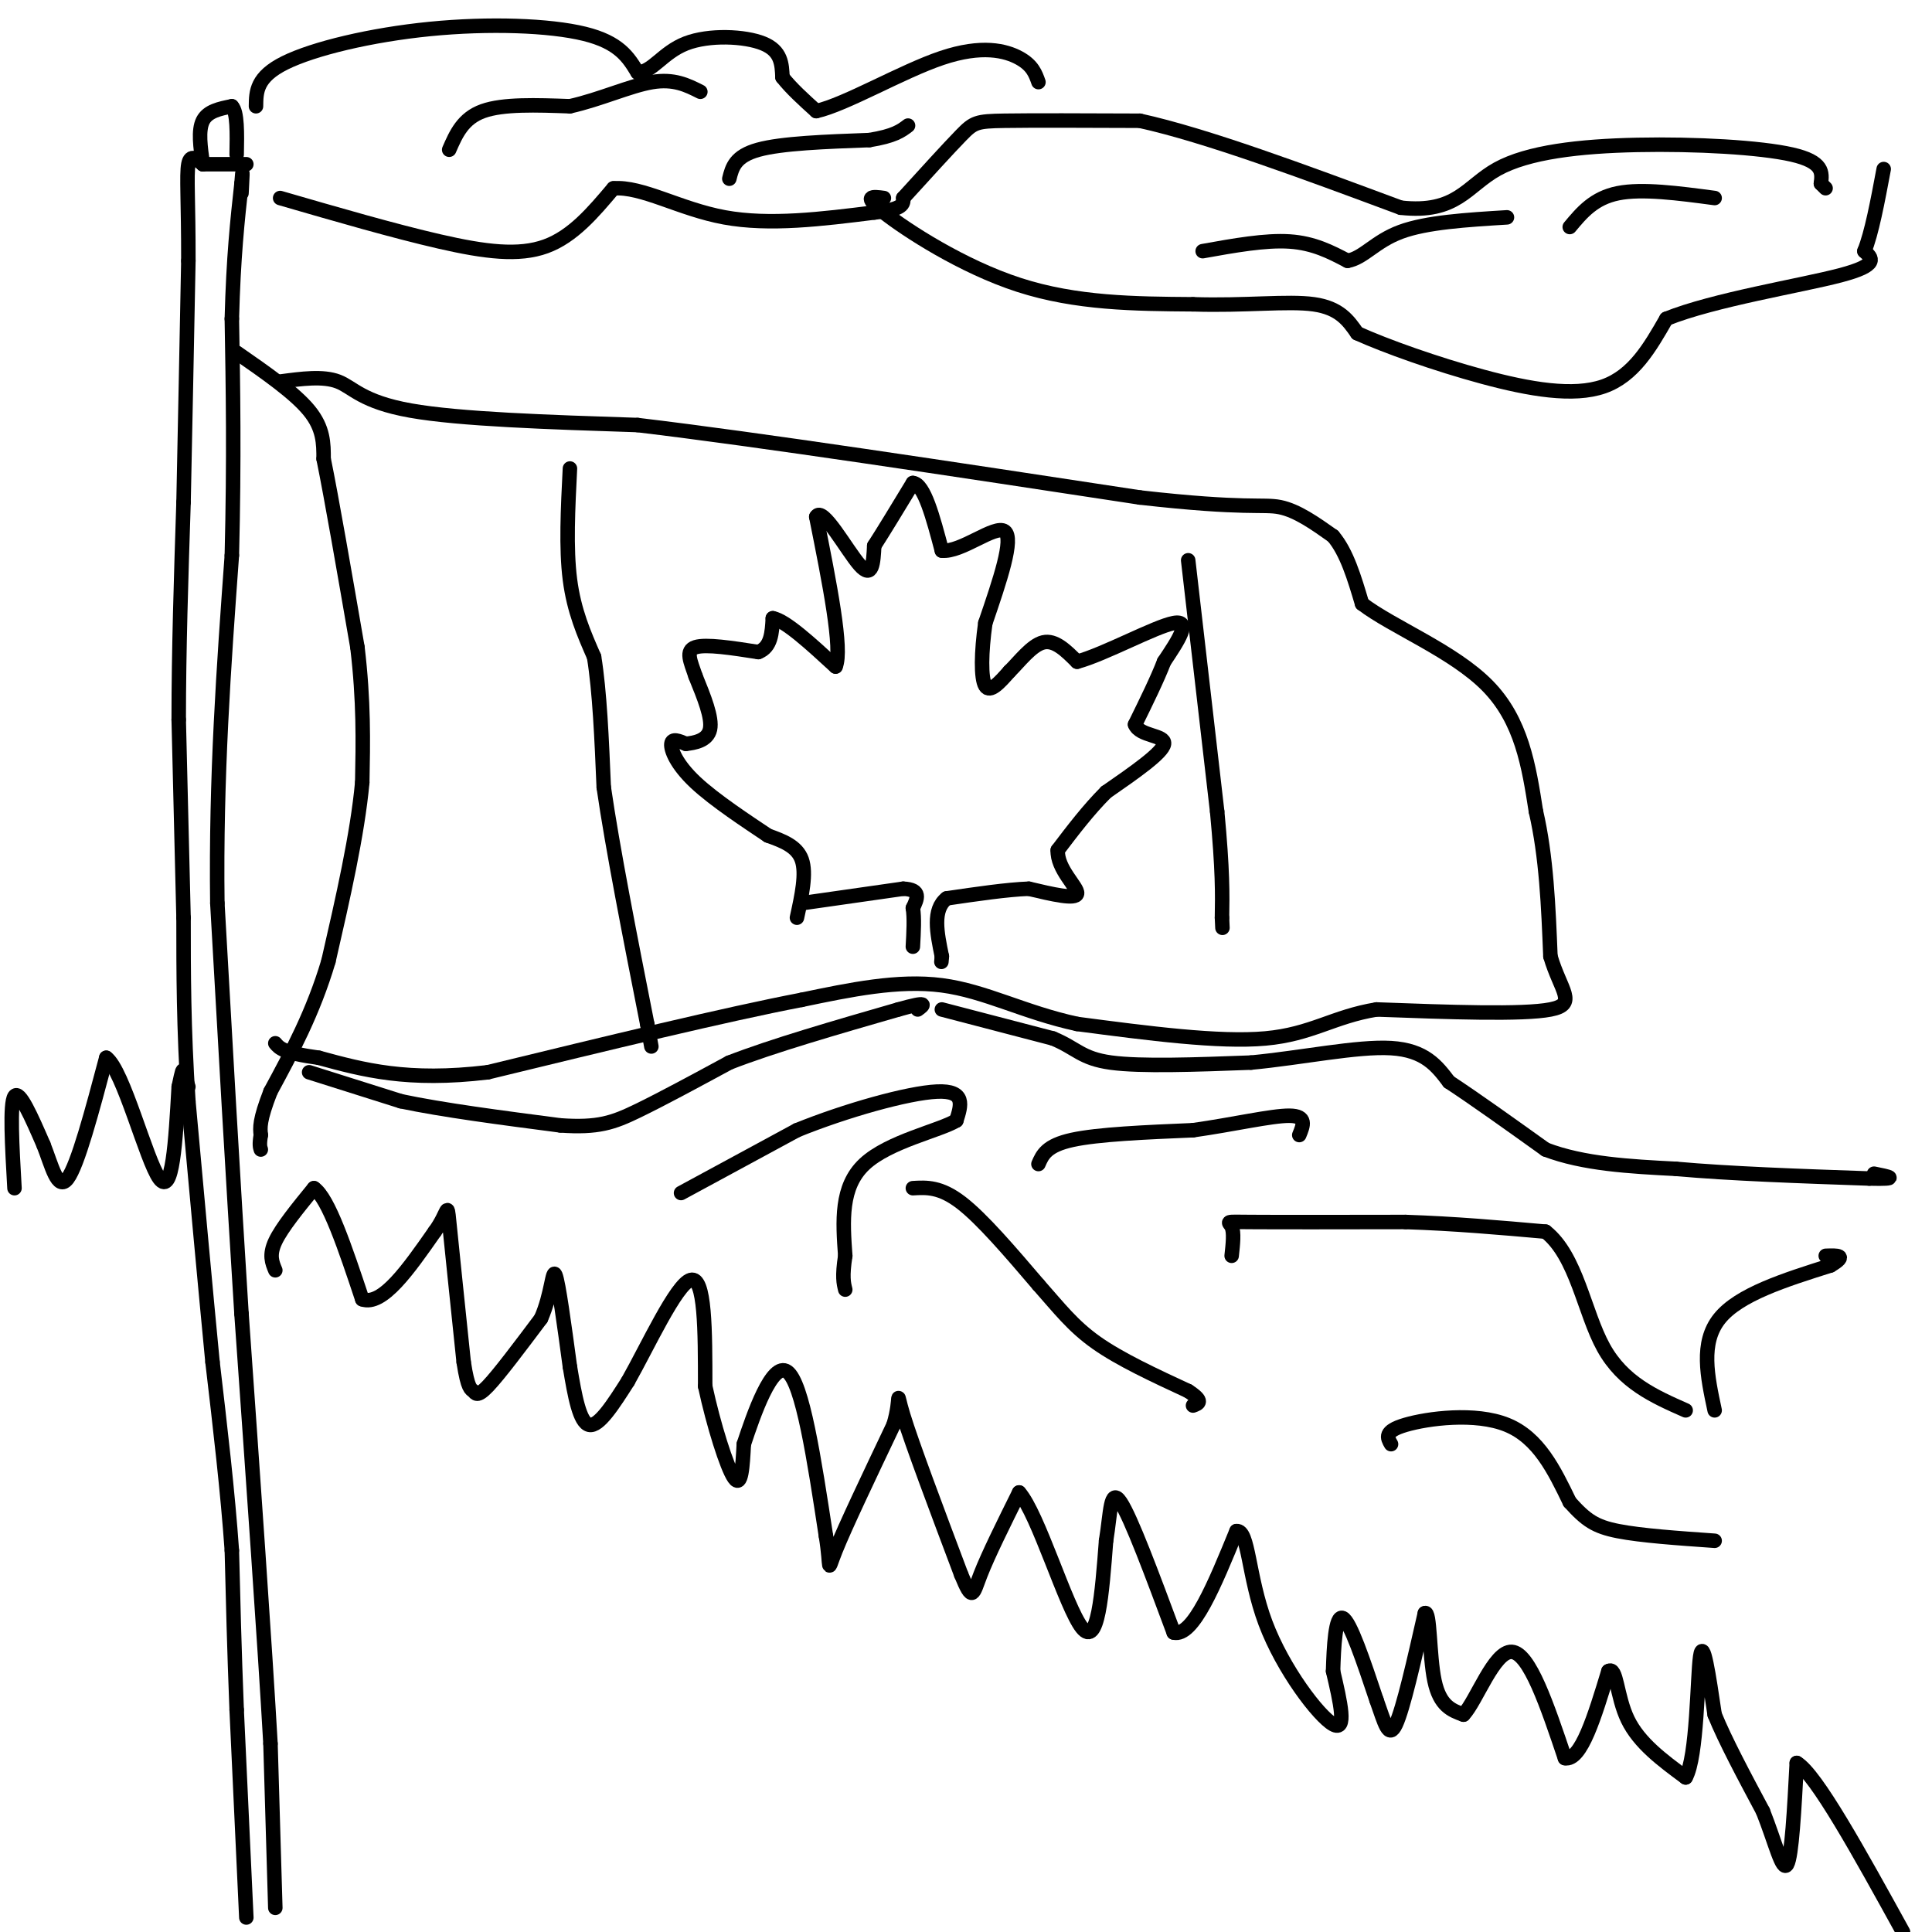 <svg viewBox='0 0 400 400' version='1.1' xmlns='http://www.w3.org/2000/svg' xmlns:xlink='http://www.w3.org/1999/xlink'><g fill='none' stroke='#000000' stroke-width='3' stroke-linecap='round' stroke-linejoin='round'><path d='M57,395c0.000,0.000 -1.000,-34.000 -1,-34'/><path d='M56,361c-1.167,-20.500 -3.583,-54.750 -6,-89'/><path d='M50,272c-1.833,-29.000 -3.417,-57.000 -5,-85'/><path d='M45,187c-0.333,-26.167 1.333,-49.083 3,-72'/><path d='M48,115c0.500,-20.167 0.250,-34.583 0,-49'/><path d='M48,66c0.333,-12.833 1.167,-20.417 2,-28'/><path d='M50,38c0.333,-4.333 0.167,-1.167 0,2'/><path d='M51,397c0.000,0.000 -2.000,-43.000 -2,-43'/><path d='M49,354c-0.500,-12.667 -0.750,-22.833 -1,-33'/><path d='M48,321c-0.833,-12.000 -2.417,-25.500 -4,-39'/><path d='M44,282c-1.500,-15.500 -3.250,-34.750 -5,-54'/><path d='M39,228c-1.000,-15.333 -1.000,-26.667 -1,-38'/><path d='M38,190c-0.333,-13.167 -0.667,-27.083 -1,-41'/><path d='M37,149c0.000,-14.333 0.500,-29.667 1,-45'/><path d='M38,104c0.333,-15.833 0.667,-32.917 1,-50'/><path d='M39,54c0.022,-12.222 -0.422,-17.778 0,-20c0.422,-2.222 1.711,-1.111 3,0'/><path d='M42,34c2.000,0.000 5.500,0.000 9,0'/><path d='M42,34c-0.500,-3.500 -1.000,-7.000 0,-9c1.000,-2.000 3.500,-2.500 6,-3'/><path d='M48,22c1.167,1.167 1.083,5.583 1,10'/><path d='M49,73c6.000,4.167 12.000,8.333 15,12c3.000,3.667 3.000,6.833 3,10'/><path d='M67,95c1.667,8.167 4.333,23.583 7,39'/><path d='M74,134c1.333,11.167 1.167,19.583 1,28'/><path d='M75,162c-1.000,10.833 -4.000,23.917 -7,37'/><path d='M68,199c-3.167,10.667 -7.583,18.833 -12,27'/><path d='M56,226c-2.333,6.000 -2.167,7.500 -2,9'/><path d='M54,235c-0.333,2.000 -0.167,2.500 0,3'/><path d='M58,79c4.444,-0.600 8.889,-1.200 12,0c3.111,1.200 4.889,4.200 15,6c10.111,1.800 28.556,2.400 47,3'/><path d='M132,88c25.167,3.000 64.583,9.000 104,15'/><path d='M236,103c22.133,2.511 25.467,1.289 29,2c3.533,0.711 7.267,3.356 11,6'/><path d='M276,111c2.833,3.333 4.417,8.667 6,14'/><path d='M282,125c6.267,4.800 18.933,9.800 26,17c7.067,7.200 8.533,16.600 10,26'/><path d='M318,168c2.167,9.333 2.583,19.667 3,30'/><path d='M321,198c2.067,7.111 5.733,9.889 0,11c-5.733,1.111 -20.867,0.556 -36,0'/><path d='M285,209c-8.978,1.467 -13.422,5.133 -23,6c-9.578,0.867 -24.289,-1.067 -39,-3'/><path d='M223,212c-11.000,-2.378 -19.000,-6.822 -28,-8c-9.000,-1.178 -19.000,0.911 -29,3'/><path d='M166,207c-15.667,3.000 -40.333,9.000 -65,15'/><path d='M101,222c-16.667,2.000 -25.833,-0.500 -35,-3'/><path d='M66,219c-7.333,-1.000 -8.167,-2.000 -9,-3'/><path d='M165,190c1.000,-4.583 2.000,-9.167 1,-12c-1.000,-2.833 -4.000,-3.917 -7,-5'/><path d='M159,173c-4.143,-2.786 -11.000,-7.250 -15,-11c-4.000,-3.750 -5.143,-6.786 -5,-8c0.143,-1.214 1.571,-0.607 3,0'/><path d='M142,154c1.711,-0.178 4.489,-0.622 5,-3c0.511,-2.378 -1.244,-6.689 -3,-11'/><path d='M144,140c-1.044,-3.089 -2.156,-5.311 0,-6c2.156,-0.689 7.578,0.156 13,1'/><path d='M157,135c2.667,-1.000 2.833,-4.000 3,-7'/><path d='M160,128c2.667,0.500 7.833,5.250 13,10'/><path d='M173,138c1.500,-3.500 -1.250,-17.250 -4,-31'/><path d='M169,107c1.244,-2.422 6.356,7.022 9,10c2.644,2.978 2.822,-0.511 3,-4'/><path d='M181,113c1.833,-2.833 4.917,-7.917 8,-13'/><path d='M189,100c2.333,0.167 4.167,7.083 6,14'/><path d='M195,114c4.000,0.444 11.000,-5.444 13,-4c2.000,1.444 -1.000,10.222 -4,19'/><path d='M204,129c-0.844,5.978 -0.956,11.422 0,13c0.956,1.578 2.978,-0.711 5,-3'/><path d='M209,139c2.022,-1.978 4.578,-5.422 7,-6c2.422,-0.578 4.711,1.711 7,4'/><path d='M223,137c5.622,-1.511 16.178,-7.289 20,-8c3.822,-0.711 0.911,3.644 -2,8'/><path d='M241,137c-1.333,3.500 -3.667,8.250 -6,13'/><path d='M235,150c0.933,2.467 6.267,2.133 6,4c-0.267,1.867 -6.133,5.933 -12,10'/><path d='M229,164c-3.667,3.667 -6.833,7.833 -10,12'/><path d='M219,176c-0.222,3.911 4.222,7.689 4,9c-0.222,1.311 -5.111,0.156 -10,-1'/><path d='M213,184c-4.500,0.167 -10.750,1.083 -17,2'/><path d='M196,186c-3.000,2.333 -2.000,7.167 -1,12'/><path d='M195,198c-0.167,2.000 -0.083,1.000 0,0'/><path d='M166,187c0.000,0.000 21.000,-3.000 21,-3'/><path d='M187,184c3.833,0.167 2.917,2.083 2,4'/><path d='M189,188c0.333,2.000 0.167,5.000 0,8'/><path d='M118,97c-0.417,8.250 -0.833,16.500 0,23c0.833,6.500 2.917,11.250 5,16'/><path d='M123,136c1.167,7.167 1.583,17.083 2,27'/><path d='M125,163c1.833,12.667 5.417,30.833 9,49'/><path d='M134,212c1.500,8.167 0.750,4.083 0,0'/><path d='M246,116c0.000,0.000 6.000,52.000 6,52'/><path d='M252,168c1.167,12.333 1.083,17.167 1,22'/><path d='M253,190c0.167,3.667 0.083,1.833 0,0'/><path d='M57,263c-0.667,-1.583 -1.333,-3.167 0,-6c1.333,-2.833 4.667,-6.917 8,-11'/><path d='M65,246c3.000,2.000 6.500,12.500 10,23'/><path d='M75,269c4.167,1.500 9.583,-6.250 15,-14'/><path d='M90,255c2.867,-3.911 2.533,-6.689 3,-2c0.467,4.689 1.733,16.844 3,29'/><path d='M96,282c0.869,5.738 1.542,5.583 2,6c0.458,0.417 0.702,1.405 3,-1c2.298,-2.405 6.649,-8.202 11,-14'/><path d='M112,273c2.244,-5.022 2.356,-10.578 3,-9c0.644,1.578 1.822,10.289 3,19'/><path d='M118,283c1.000,6.022 2.000,11.578 4,12c2.000,0.422 5.000,-4.289 8,-9'/><path d='M130,286c4.000,-7.044 10.000,-20.156 13,-21c3.000,-0.844 3.000,10.578 3,22'/><path d='M146,287c1.711,7.956 4.489,16.844 6,19c1.511,2.156 1.756,-2.422 2,-7'/><path d='M154,299c1.956,-5.933 5.844,-17.267 9,-15c3.156,2.267 5.578,18.133 8,34'/><path d='M171,318c1.156,7.111 0.044,7.889 2,3c1.956,-4.889 6.978,-15.444 12,-26'/><path d='M185,295c1.778,-5.956 0.222,-7.844 2,-2c1.778,5.844 6.889,19.422 12,33'/><path d='M199,326c2.400,5.889 2.400,4.111 4,0c1.600,-4.111 4.800,-10.556 8,-17'/><path d='M211,309c3.911,4.378 9.689,23.822 13,28c3.311,4.178 4.156,-6.911 5,-18'/><path d='M229,319c0.956,-5.778 0.844,-11.222 3,-8c2.156,3.222 6.578,15.111 11,27'/><path d='M243,338c4.000,1.000 8.500,-10.000 13,-21'/><path d='M256,317c2.536,-0.333 2.375,9.333 6,19c3.625,9.667 11.036,19.333 14,21c2.964,1.667 1.482,-4.667 0,-11'/><path d='M276,346c0.133,-4.911 0.467,-11.689 2,-11c1.533,0.689 4.267,8.844 7,17'/><path d='M285,352c1.711,4.778 2.489,8.222 4,5c1.511,-3.222 3.756,-13.111 6,-23'/><path d='M295,334c1.111,-0.778 0.889,8.778 2,14c1.111,5.222 3.556,6.111 6,7'/><path d='M303,355c2.667,-2.778 6.333,-13.222 10,-13c3.667,0.222 7.333,11.111 11,22'/><path d='M324,364c3.333,0.667 6.167,-8.667 9,-18'/><path d='M333,346c1.756,-1.111 1.644,5.111 4,10c2.356,4.889 7.178,8.444 12,12'/><path d='M349,368c2.400,-4.222 2.400,-20.778 3,-25c0.600,-4.222 1.800,3.889 3,12'/><path d='M355,355c2.167,5.333 6.083,12.667 10,20'/><path d='M365,375c2.578,6.489 4.022,12.711 5,11c0.978,-1.711 1.489,-11.356 2,-21'/><path d='M372,365c4.000,2.333 13.000,18.667 22,35'/><path d='M3,246c-0.500,-8.750 -1.000,-17.500 0,-19c1.000,-1.500 3.500,4.250 6,10'/><path d='M9,237c1.689,4.222 2.911,9.778 5,7c2.089,-2.778 5.044,-13.889 8,-25'/><path d='M22,219c3.511,2.511 8.289,21.289 11,25c2.711,3.711 3.356,-7.644 4,-19'/><path d='M37,225c0.800,-3.756 0.800,-3.644 1,-3c0.200,0.644 0.600,1.822 1,3'/><path d='M64,222c0.000,0.000 19.000,6.000 19,6'/><path d='M83,228c8.667,1.833 20.833,3.417 33,5'/><path d='M116,233c7.844,0.556 10.956,-0.556 16,-3c5.044,-2.444 12.022,-6.222 19,-10'/><path d='M151,220c9.000,-3.500 22.000,-7.250 35,-11'/><path d='M186,209c6.500,-1.833 5.250,-0.917 4,0'/><path d='M195,209c0.000,0.000 23.000,6.000 23,6'/><path d='M218,215c4.956,2.044 5.844,4.156 12,5c6.156,0.844 17.578,0.422 29,0'/><path d='M259,220c10.422,-0.978 21.978,-3.422 29,-3c7.022,0.422 9.511,3.711 12,7'/><path d='M300,224c5.333,3.500 12.667,8.750 20,14'/><path d='M320,238c7.833,3.000 17.417,3.500 27,4'/><path d='M347,242c11.167,1.000 25.583,1.500 40,2'/><path d='M387,244c6.833,0.167 3.917,-0.417 1,-1'/><path d='M189,246c2.833,-0.167 5.667,-0.333 10,3c4.333,3.333 10.167,10.167 16,17'/><path d='M215,266c4.311,4.867 7.089,8.533 12,12c4.911,3.467 11.956,6.733 19,10'/><path d='M246,288c3.333,2.167 2.167,2.583 1,3'/><path d='M255,260c0.267,-2.422 0.533,-4.844 0,-6c-0.533,-1.156 -1.867,-1.044 4,-1c5.867,0.044 18.933,0.022 32,0'/><path d='M291,253c10.167,0.333 19.583,1.167 29,2'/><path d='M320,255c6.422,5.067 7.978,16.733 12,24c4.022,7.267 10.511,10.133 17,13'/><path d='M288,299c-0.778,-1.333 -1.556,-2.667 3,-4c4.556,-1.333 14.444,-2.667 21,0c6.556,2.667 9.778,9.333 13,16'/><path d='M325,311c3.356,3.733 5.244,5.067 10,6c4.756,0.933 12.378,1.467 20,2'/><path d='M141,247c0.000,0.000 24.000,-13.000 24,-13'/><path d='M165,234c10.000,-4.067 23.000,-7.733 29,-8c6.000,-0.267 5.000,2.867 4,6'/><path d='M198,232c-3.422,2.089 -13.978,4.311 -19,9c-5.022,4.689 -4.511,11.844 -4,19'/><path d='M175,260c-0.667,4.333 -0.333,5.667 0,7'/><path d='M215,241c0.833,-1.917 1.667,-3.833 7,-5c5.333,-1.167 15.167,-1.583 25,-2'/><path d='M247,234c8.244,-1.156 16.356,-3.044 20,-3c3.644,0.044 2.822,2.022 2,4'/><path d='M355,292c-1.500,-7.000 -3.000,-14.000 1,-19c4.000,-5.000 13.500,-8.000 23,-11'/><path d='M379,262c3.667,-2.167 1.333,-2.083 -1,-2'/><path d='M187,41c4.689,-5.156 9.378,-10.311 12,-13c2.622,-2.689 3.178,-2.911 9,-3c5.822,-0.089 16.911,-0.044 28,0'/><path d='M236,25c13.667,3.000 33.833,10.500 54,18'/><path d='M290,43c11.617,1.289 13.660,-4.490 20,-8c6.340,-3.510 16.976,-4.753 29,-5c12.024,-0.247 25.435,0.501 32,2c6.565,1.499 6.282,3.750 6,6'/><path d='M377,38c1.167,1.167 1.083,1.083 1,1'/><path d='M183,41c-2.311,-0.311 -4.622,-0.622 0,3c4.622,3.622 16.178,11.178 28,15c11.822,3.822 23.911,3.911 36,4'/><path d='M247,63c10.756,0.356 19.644,-0.756 25,0c5.356,0.756 7.178,3.378 9,6'/><path d='M281,69c5.940,2.679 16.292,6.375 26,9c9.708,2.625 18.774,4.179 25,2c6.226,-2.179 9.613,-8.089 13,-14'/><path d='M345,66c9.800,-3.956 27.800,-6.844 36,-9c8.200,-2.156 6.600,-3.578 5,-5'/><path d='M386,52c1.500,-3.667 2.750,-10.333 4,-17'/><path d='M53,22c0.030,-3.030 0.060,-6.060 6,-9c5.940,-2.940 17.792,-5.792 30,-7c12.208,-1.208 24.774,-0.774 32,1c7.226,1.774 9.113,4.887 11,8'/><path d='M132,15c3.060,-0.036 5.208,-4.125 10,-6c4.792,-1.875 12.226,-1.536 16,0c3.774,1.536 3.887,4.268 4,7'/><path d='M162,16c1.833,2.333 4.417,4.667 7,7'/><path d='M169,23c6.060,-1.345 17.708,-8.208 26,-11c8.292,-2.792 13.226,-1.512 16,0c2.774,1.512 3.387,3.256 4,5'/><path d='M58,41c11.800,3.422 23.600,6.844 33,9c9.400,2.156 16.400,3.044 22,1c5.600,-2.044 9.800,-7.022 14,-12'/><path d='M127,39c5.911,-0.489 13.689,4.289 23,6c9.311,1.711 20.156,0.356 31,-1'/><path d='M181,44c6.167,-0.667 6.083,-1.833 6,-3'/><path d='M249,52c6.500,-1.167 13.000,-2.333 18,-2c5.000,0.333 8.500,2.167 12,4'/><path d='M279,54c3.333,-0.578 5.667,-4.022 11,-6c5.333,-1.978 13.667,-2.489 22,-3'/><path d='M325,47c2.500,-3.000 5.000,-6.000 10,-7c5.000,-1.000 12.500,0.000 20,1'/><path d='M93,31c1.417,-3.250 2.833,-6.500 7,-8c4.167,-1.500 11.083,-1.250 18,-1'/><path d='M118,22c6.133,-1.356 12.467,-4.244 17,-5c4.533,-0.756 7.267,0.622 10,2'/><path d='M151,37c0.583,-2.333 1.167,-4.667 6,-6c4.833,-1.333 13.917,-1.667 23,-2'/><path d='M180,29c5.167,-0.833 6.583,-1.917 8,-3'/></g>
</svg>